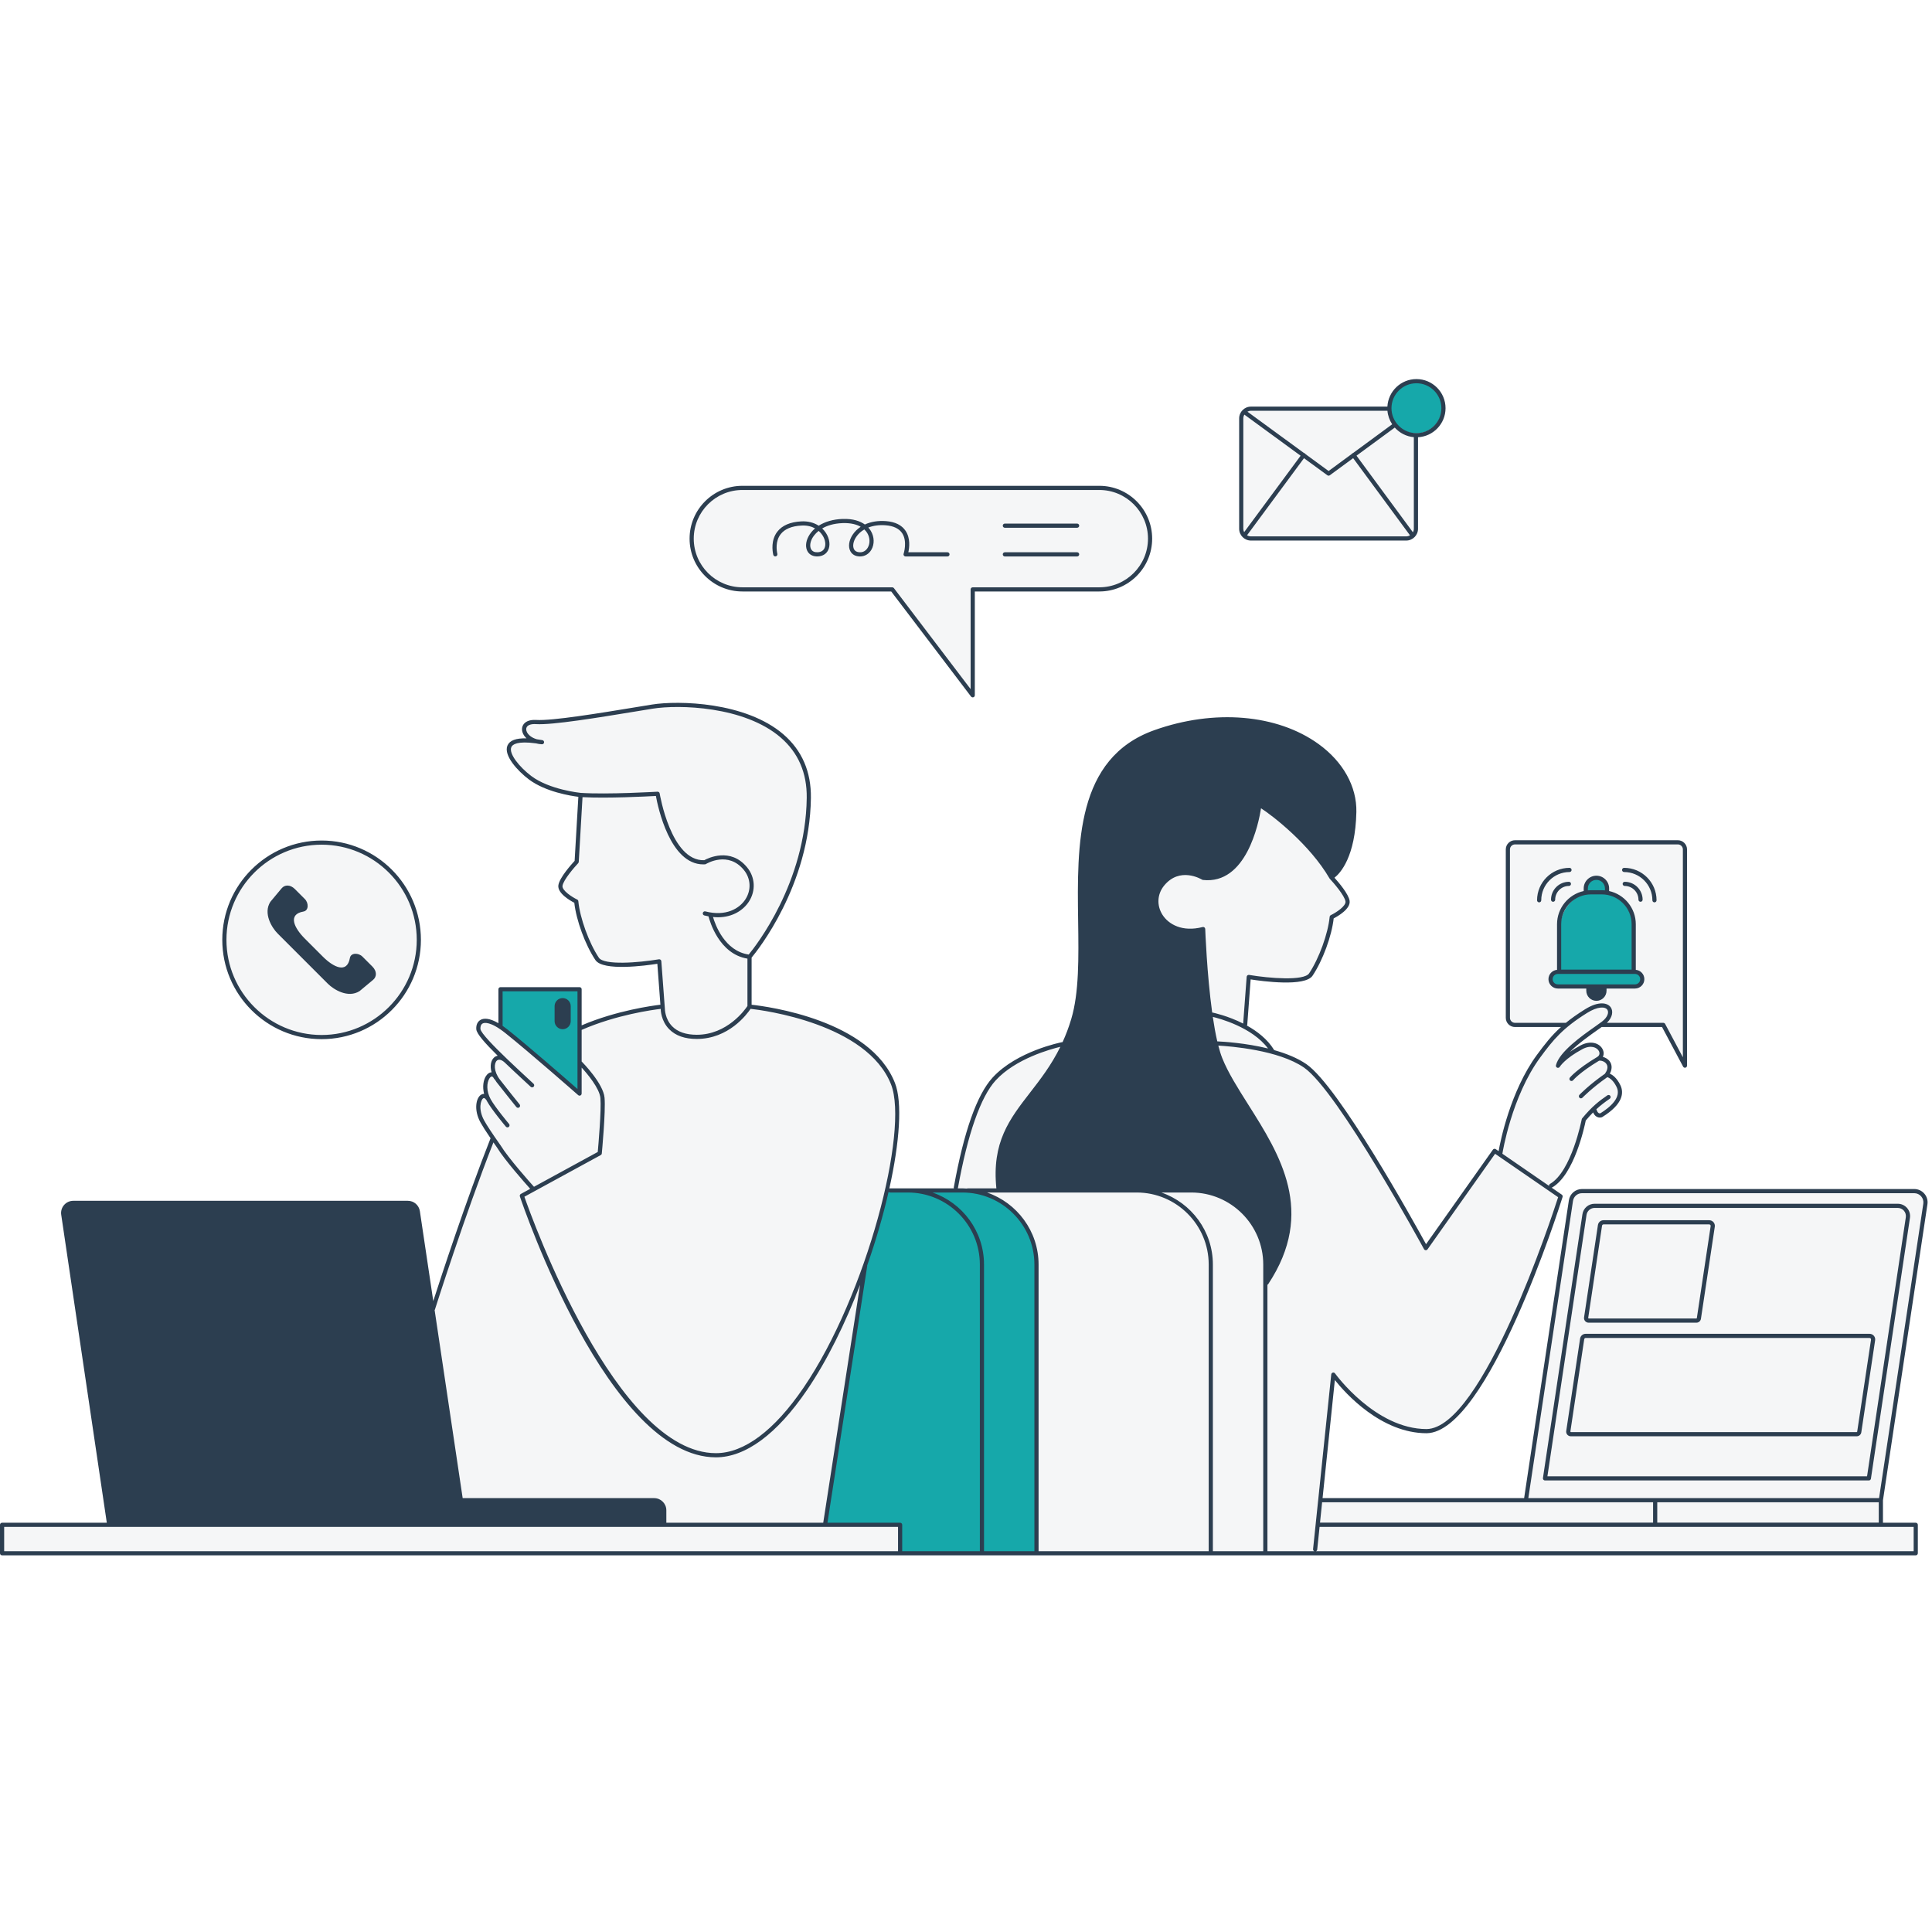 <svg xmlns="http://www.w3.org/2000/svg" xmlns:xlink="http://www.w3.org/1999/xlink" width="500" zoomAndPan="magnify" viewBox="0 0 375 375" height="500" preserveAspectRatio="xMidYMid meet" version="1.0"><defs><clipPath id="0b5c2f0cc4"><path d="M 0 73.41 L 374.25 73.41 L 374.25 302 L 0 302 Z M 0 73.41 " clip-rule="nonzero"/></clipPath></defs><rect x="-37.5" width="450" fill="#ffffff" y="-37.5" height="450" fill-opacity="1"/><rect x="-37.5" width="450" fill="#ffffff" y="-37.5" height="450" fill-opacity="1"/><path fill="#f5f6f7" d="M 258.098 295.945 L 258.109 295.965 L 371.844 295.965 L 371.844 301.488 L 248.523 301.488 L 248.07 301.699 L 0.453 301.699 L 0.523 296.324 L 21.195 295.945 L 12.285 235.723 C 12.109 234.543 13.023 233.48 14.219 233.48 L 79.16 233.48 C 80.129 233.48 80.949 234.188 81.094 235.145 L 83.871 253.758 L 95.602 220.883 C 95.602 220.883 94.223 219.438 93.258 216.609 C 92.293 213.785 93.672 212.34 94.566 212.961 C 93.395 208.344 95.875 208.207 96.082 209.102 C 94.773 205.52 97.184 205.035 97.184 205.035 C 97.184 205.035 94.773 202.348 93.395 200.559 C 92.02 198.766 93.879 197.457 95.324 198.285 C 96.773 199.109 102.695 203.59 104.832 205.52 C 106.969 207.449 112.551 212.34 112.551 212.34 L 112.41 200.008 C 116.82 196.906 128.52 195.387 128.52 195.387 L 128.051 186.641 C 128.051 186.641 117.855 187.949 116.406 186.57 C 113.102 182.922 111.723 174.961 111.723 174.961 C 111.723 174.961 108.969 173.516 108.691 172.277 C 108.414 170.449 111.965 167.211 111.965 167.211 C 111.965 167.211 112.688 158.254 112.824 154.293 C 103.18 154.43 98.012 146.508 98.734 144.922 C 99.457 143.34 101.836 143.613 103.867 143.82 C 102.422 143.477 100.836 141.684 101.871 140.723 C 102.902 139.758 104.523 139.688 106.797 140.102 C 121.16 138.859 127.605 135.367 138.215 137.309 C 151.672 139.777 158.777 145.68 156.504 160.77 C 154.23 175.859 145.551 185.262 145.551 185.262 C 145.551 185.262 145.137 188.984 145.688 195.32 C 158.227 197.387 165.531 200.008 171.457 206.621 C 177.383 213.234 172.215 231.219 172.215 231.219 C 172.215 231.219 181.516 231.285 185.441 231.219 C 186.543 223.02 189.645 211.582 194.398 207.93 C 199.152 204.277 206.664 202.625 206.664 202.625 C 206.664 202.625 208.316 197.918 208.797 196.219 C 211.246 187.602 208.18 171.07 210.727 158.395 C 213.277 145.715 223.609 139.031 238.77 139.652 C 253.926 140.273 262.398 148.129 262.812 157.844 C 263.227 167.555 258.336 170.312 258.336 170.312 C 258.336 170.312 261.504 173.273 261.504 174.789 C 261.504 176.305 260.125 177.27 258.473 178.027 C 258.402 180.648 256.336 187.328 254.062 189.465 C 251.789 191.602 242.625 189.672 242.625 189.672 C 242.625 189.672 242.074 192.566 241.664 199.387 C 245.59 201.109 246.969 204.277 246.969 204.277 C 246.969 204.277 252.617 204.691 257.852 211.648 C 263.09 218.609 271.289 232.664 271.289 232.664 L 276.938 242.172 L 290.062 223.742 L 291.129 224.086 C 291.129 224.086 292.715 216.758 295.531 210.352 C 298.145 204.406 303.441 199.602 304.191 198.938 L 294.059 198.938 C 293.297 198.938 292.676 198.32 292.676 197.559 L 292.676 164.875 C 292.676 164.113 293.297 163.492 294.059 163.492 L 325.668 163.492 C 326.43 163.492 327.047 164.113 327.047 164.875 L 327.047 206.84 L 322.844 198.938 L 310.809 198.938 C 309.238 200.117 306.914 201.863 306.332 202.316 C 305.426 203.012 303.309 205.184 303.309 205.184 C 303.309 205.184 306.969 203.277 308.422 202.855 C 309.879 202.438 311.91 203.504 310.492 205.391 C 311.91 205.312 313.203 207.379 312.094 208.695 C 313.719 209.215 315.141 211.488 313.875 213.605 C 312.609 215.723 310.285 216.609 310.285 216.609 C 309.781 216.75 309.457 215.508 309.457 215.508 L 307.504 217.125 C 307.465 217.352 307.18 218.422 305.941 222.469 C 303.945 229.012 300.43 230.391 300.43 230.391 C 300.43 230.391 301.395 231.148 302.738 232.285 C 301.086 238.898 292.715 260.809 286.516 269.801 C 280.312 278.789 278.039 278.379 271.941 277.035 C 265.844 275.691 258.68 266.977 258.68 266.977 L 255.785 291.09 L 256.492 292.566 L 256.707 291.191 L 296.18 291.191 L 304.914 233.047 C 305.074 231.98 305.992 231.195 307.066 231.195 L 371.562 231.195 C 372.891 231.195 373.91 232.379 373.715 233.691 L 365.074 291.191 L 365.074 295.945 Z M 144.102 114.402 L 173.184 114.402 L 188.805 134.957 L 188.805 114.402 L 213.379 114.402 C 218.797 114.402 223.23 109.969 223.23 104.551 C 223.23 99.133 218.797 94.703 213.379 94.703 L 144.102 94.703 C 138.684 94.703 134.25 99.133 134.25 104.551 C 134.25 109.969 138.684 114.402 144.102 114.402 Z M 242.812 104.52 L 272.945 104.52 C 273.988 104.52 274.832 103.672 274.832 102.633 L 274.832 84.871 L 269.684 79.324 L 242.812 79.324 C 241.77 79.324 240.926 80.172 240.926 81.215 L 240.926 102.633 C 240.926 103.672 241.77 104.52 242.812 104.52 Z M 62.461 201.18 C 72.867 201.18 81.305 192.742 81.305 182.336 C 81.305 171.93 72.867 163.492 62.461 163.492 C 52.055 163.492 43.617 171.93 43.617 182.336 C 43.617 192.742 52.055 201.18 62.461 201.18 Z M 62.461 201.18 " fill-opacity="1" fill-rule="nonzero"/><path fill="#16a8aa" d="M 279.898 79.094 C 279.898 81.871 277.648 84.121 274.871 84.121 C 272.094 84.121 269.84 81.871 269.84 79.094 C 269.84 76.316 272.094 74.062 274.871 74.062 C 277.648 74.062 279.898 76.316 279.898 79.094 Z M 112.48 192.188 L 97.238 192.188 L 97.238 199.371 L 112.48 212.184 Z M 172.145 231.148 C 172.145 231.148 169.184 243.48 167.805 246.168 C 166.977 251.195 160.02 295.844 160.02 295.844 L 174.418 296.051 L 174.625 301.355 L 201.152 301.355 C 201.152 301.355 201.152 248.922 201.152 244.238 C 201.152 239.555 197.363 233.352 189.094 231.148 C 184.34 231.148 172.145 231.148 172.145 231.148 Z M 317.078 188.621 L 317 188.621 L 317 180.094 C 317 176.914 314.902 174.223 312.016 173.332 L 312.016 172.617 C 312.016 171.469 311.082 170.535 309.934 170.535 C 308.785 170.535 307.855 171.469 307.855 172.617 L 307.855 173.324 C 304.953 174.211 302.844 176.906 302.844 180.094 L 302.844 188.621 L 302.457 188.621 C 301.641 188.621 300.984 189.281 300.984 190.094 C 300.984 190.906 301.641 191.566 302.457 191.566 L 308.375 191.566 L 308.375 192.367 C 308.375 193.125 308.988 193.738 309.746 193.738 L 309.945 193.738 C 310.699 193.738 311.312 193.125 311.312 192.367 L 311.312 191.566 L 317.078 191.566 C 317.891 191.566 318.551 190.906 318.551 190.094 C 318.551 189.281 317.891 188.621 317.078 188.621 Z M 317.078 188.621 " fill-opacity="1" fill-rule="nonzero"/><g clip-path="url(#0b5c2f0cc4)"><path fill="#2c3e50" d="M 371.562 230.789 L 307.066 230.789 C 305.781 230.789 304.707 231.715 304.516 232.988 L 295.832 290.785 L 256.711 290.785 L 259.094 267.867 C 261.164 270.457 268.086 278.188 276.91 278.188 C 288.805 278.031 302.711 234.199 303.297 232.332 C 303.352 232.164 303.285 231.98 303.141 231.879 L 301.168 230.52 C 301.203 230.508 301.238 230.508 301.273 230.488 C 305.566 228.004 307.559 218.656 307.793 217.496 C 308.309 216.883 308.777 216.367 309.223 215.918 C 309.324 216.164 309.523 216.527 309.887 216.742 C 310.078 216.855 310.293 216.914 310.52 216.914 C 310.641 216.914 310.762 216.898 310.891 216.863 C 310.93 216.852 310.965 216.836 311 216.816 C 315.125 214.262 315.191 212.055 314.523 210.652 C 313.797 209.133 312.902 208.586 312.469 208.398 C 313.066 207.273 312.762 206.48 312.496 206.082 C 312.168 205.586 311.637 205.273 311.109 205.137 C 311.34 204.668 311.324 204.105 311.023 203.574 C 310.395 202.461 308.734 201.883 306.777 202.918 C 305.965 203.352 305.285 203.773 304.715 204.168 C 306.352 202.539 308.629 200.934 310.109 199.891 C 310.395 199.691 310.652 199.508 310.883 199.344 L 322.602 199.344 L 326.691 207.031 C 326.762 207.164 326.902 207.246 327.047 207.246 C 327.082 207.246 327.113 207.242 327.145 207.234 C 327.324 207.188 327.453 207.027 327.453 206.84 L 327.453 164.875 C 327.453 163.891 326.652 163.09 325.668 163.09 L 294.059 163.09 C 293.074 163.09 292.273 163.891 292.273 164.875 L 292.273 197.559 C 292.273 198.543 293.074 199.344 294.059 199.344 L 302.984 199.344 C 301.145 201 299.844 202.672 298.312 204.758 C 293.16 211.773 291.219 221.523 290.879 223.434 L 290.328 223.055 C 290.148 222.93 289.898 222.973 289.77 223.152 L 276.793 241.496 C 274.414 237.148 259.902 210.945 253.582 206.559 C 251.828 205.348 249.59 204.465 247.297 203.82 C 247.289 203.797 247.285 203.77 247.27 203.746 C 245.996 201.688 244.008 200.164 242.023 199.059 C 242.059 199.004 242.09 198.941 242.094 198.867 L 242.75 190.102 C 244.965 190.449 253.297 191.59 254.773 189.375 C 256.75 186.41 258.488 181.68 258.867 178.258 C 259.668 177.844 262.203 176.402 261.957 174.832 C 261.746 173.504 259.82 171.25 259.02 170.367 C 260.141 169.488 263.078 166.359 263.27 157.621 C 263.379 152.676 260.703 147.863 255.93 144.414 C 247.902 138.617 235.691 137.582 224.062 141.723 C 208.824 147.145 209.059 163.941 209.266 178.762 C 209.367 185.914 209.461 192.668 207.926 197.801 C 207.441 199.43 206.871 200.91 206.246 202.277 C 206.223 202.277 206.195 202.27 206.168 202.277 C 205.809 202.348 197.348 204.047 192.668 209.152 C 189.617 212.48 187.082 219.648 185.133 230.457 C 185.117 230.527 185.129 230.594 185.152 230.656 L 172.754 230.656 C 172.707 230.656 172.664 230.668 172.621 230.684 C 174.633 221.641 175.176 213.934 173.707 210.199 C 168.902 197.965 148.934 195.348 145.887 195.02 L 145.887 185.867 C 146.973 184.566 157.176 171.91 157.395 154.883 C 157.461 149.801 155.664 145.648 152.062 142.539 C 144.758 136.238 131.715 135.922 126.543 136.754 C 125.52 136.922 124.402 137.105 123.227 137.297 C 116.457 138.41 107.188 139.938 104.078 139.742 C 102.492 139.645 101.84 140.262 101.59 140.641 C 101.246 141.16 101.234 141.828 101.555 142.473 C 101.695 142.754 101.91 143.043 102.199 143.312 C 100.152 143.258 98.93 143.715 98.504 144.695 C 97.668 146.621 100.531 149.691 102.66 151.289 C 105.895 153.715 110.836 154.484 112.258 154.66 L 111.535 167.094 C 110.961 167.715 108.613 170.324 108.383 171.801 C 108.137 173.371 110.672 174.812 111.473 175.227 C 111.852 178.648 113.59 183.379 115.566 186.344 C 117.043 188.559 125.375 187.418 127.59 187.07 L 128.184 195.016 C 126.688 195.191 119.672 196.129 112.898 199.02 L 112.898 192.012 C 112.898 191.785 112.715 191.605 112.492 191.605 L 97.148 191.605 C 96.926 191.605 96.742 191.785 96.742 192.012 L 96.742 198.602 C 94.953 197.559 93.906 197.625 93.312 197.938 C 92.699 198.262 92.383 198.938 92.449 199.789 C 92.516 200.645 94.156 202.508 96.602 204.914 C 96.328 204.969 96.094 205.09 95.906 205.254 C 95.285 205.809 95.062 206.898 95.414 208.137 C 94.992 208.145 94.598 208.418 94.297 208.906 C 93.832 209.656 93.609 210.934 93.965 212.32 C 93.754 212.316 93.559 212.375 93.395 212.473 C 92.418 213.055 91.898 215.395 93.266 217.871 C 93.648 218.562 94.305 219.594 95.219 220.93 C 90.441 233.047 85.578 247.934 84.098 252.531 L 81.496 235.086 C 81.32 233.922 80.336 233.074 79.16 233.074 L 14.219 233.074 C 13.531 233.074 12.879 233.375 12.43 233.895 C 11.98 234.414 11.781 235.105 11.883 235.785 L 20.73 295.562 L 0.406 295.562 C 0.18 295.562 0 295.742 0 295.965 L 0 301.488 C 0 301.711 0.18 301.895 0.406 301.895 L 371.844 301.895 C 372.066 301.895 372.25 301.711 372.25 301.488 L 372.25 295.965 C 372.25 295.742 372.066 295.562 371.844 295.562 L 365.48 295.562 L 365.48 291.219 L 374.113 233.754 C 374.227 233.008 374.008 232.258 373.516 231.688 C 373.027 231.117 372.312 230.789 371.562 230.789 Z M 296.18 291.594 L 320.863 291.594 L 320.863 295.543 L 256.215 295.543 L 256.625 291.578 C 256.652 291.582 256.68 291.594 256.707 291.594 Z M 294.059 198.531 C 293.52 198.531 293.082 198.094 293.082 197.559 L 293.082 164.875 C 293.082 164.336 293.52 163.898 294.059 163.898 L 325.668 163.898 C 326.207 163.898 326.645 164.336 326.645 164.875 L 326.645 205.219 L 323.203 198.746 C 323.133 198.613 322.996 198.531 322.844 198.531 L 311.895 198.531 C 313.055 197.41 313.129 196.219 312.645 195.523 C 312.035 194.645 310.355 194.219 307.625 195.922 C 306.148 196.844 304.949 197.699 303.922 198.539 C 303.91 198.539 303.902 198.531 303.891 198.531 Z M 291.621 223.891 C 291.637 223.781 293.379 212.844 298.969 205.234 C 301.461 201.84 303.316 199.566 308.055 196.609 C 310.145 195.305 311.555 195.371 311.98 195.984 C 312.32 196.473 312.074 197.422 310.949 198.285 C 310.637 198.527 310.184 198.848 309.645 199.227 C 307.027 201.07 302.652 204.156 302.008 206.766 C 302.004 206.773 302.008 206.781 302.008 206.789 C 302 206.816 302.004 206.844 302.004 206.871 C 302.004 206.898 302.004 206.922 302.008 206.945 C 302.012 206.969 302.023 206.992 302.031 207.012 C 302.043 207.039 302.055 207.066 302.07 207.09 C 302.082 207.105 302.098 207.121 302.113 207.137 C 302.133 207.16 302.156 207.18 302.184 207.199 C 302.188 207.203 302.191 207.207 302.199 207.211 C 302.211 207.219 302.227 207.219 302.242 207.227 C 302.262 207.234 302.281 207.25 302.305 207.254 C 302.312 207.258 302.32 207.254 302.332 207.258 C 302.355 207.262 302.375 207.258 302.395 207.258 C 302.43 207.262 302.461 207.262 302.492 207.254 C 302.508 207.25 302.52 207.242 302.535 207.238 C 302.57 207.227 302.602 207.211 302.633 207.191 C 302.645 207.184 302.656 207.168 302.668 207.16 C 302.695 207.137 302.719 207.109 302.738 207.082 C 302.742 207.074 302.746 207.07 302.75 207.066 C 302.758 207.051 303.727 205.457 307.156 203.633 C 308.836 202.742 309.969 203.348 310.32 203.973 C 310.523 204.332 310.555 204.832 310.031 205.148 C 306.062 207.523 304.766 209.102 304.711 209.164 C 304.57 209.34 304.598 209.594 304.77 209.734 C 304.848 209.797 304.938 209.824 305.027 209.824 C 305.145 209.824 305.262 209.773 305.34 209.676 C 305.352 209.66 306.609 208.148 310.371 205.887 C 310.77 205.812 311.477 206.012 311.82 206.527 C 312.23 207.141 311.891 207.883 311.516 208.414 C 308.379 210.609 306.641 212.43 306.566 212.508 C 306.414 212.668 306.422 212.926 306.582 213.078 C 306.66 213.152 306.762 213.191 306.859 213.191 C 306.969 213.191 307.074 213.148 307.152 213.062 C 307.172 213.047 308.918 211.223 311.984 209.074 C 312.004 209.082 312.02 209.094 312.039 209.098 C 312.047 209.102 313.004 209.352 313.793 211.004 C 314.738 212.984 312.609 214.855 310.629 216.094 C 310.465 216.125 310.367 216.086 310.305 216.047 C 310.078 215.914 309.953 215.582 309.922 215.469 C 309.906 215.41 309.879 215.359 309.844 215.312 C 310.746 214.477 311.562 213.879 312.449 213.266 C 312.637 213.141 312.68 212.887 312.555 212.703 C 312.426 212.52 312.172 212.473 311.992 212.602 C 310.418 213.688 309.059 214.707 307.105 217.059 C 307.059 217.113 307.031 217.176 307.016 217.242 C 307 217.344 305.031 227.379 300.867 229.789 C 300.727 229.871 300.656 230.023 300.668 230.176 L 291.605 223.934 C 291.609 223.918 291.617 223.906 291.621 223.891 Z M 246.125 203.512 C 241.758 202.441 237.477 202.184 236.273 202.129 C 235.941 200.695 235.652 199.074 235.402 197.379 C 236.562 197.652 243.016 199.34 246.125 203.512 Z M 261.156 174.957 C 261.301 175.871 259.301 177.152 258.312 177.629 C 258.184 177.691 258.098 177.816 258.086 177.957 C 257.773 181.223 256.023 186.043 254.098 188.926 C 253.105 190.418 246.426 189.902 242.445 189.23 C 242.332 189.211 242.219 189.242 242.129 189.312 C 242.039 189.383 241.984 189.488 241.977 189.602 L 241.297 198.672 C 238.344 197.176 235.582 196.586 235.383 196.543 C 235.352 196.535 235.316 196.539 235.285 196.543 C 234.25 189.023 233.938 180.438 233.934 180.312 C 233.93 180.191 233.867 180.078 233.77 180.004 C 233.672 179.93 233.547 179.906 233.426 179.938 C 229.465 180.961 226.809 179.391 225.645 177.574 C 224.488 175.773 224.605 173.551 225.945 171.906 C 228.996 168.164 233.141 170.633 233.316 170.738 C 233.367 170.77 233.422 170.789 233.48 170.797 C 241.902 171.738 244.309 159.793 244.766 156.887 C 247.059 158.352 254.25 163.938 258.059 170.5 C 258.074 170.527 258.09 170.551 258.113 170.574 C 258.898 171.41 260.977 173.824 261.156 174.957 Z M 185.93 230.602 C 187.824 220.094 190.359 212.867 193.266 209.699 C 197.129 205.484 203.926 203.633 205.816 203.184 C 204.047 206.773 201.906 209.535 199.945 212.062 C 195.941 217.227 192.484 221.699 193.395 230.656 L 187.832 230.656 C 187.77 230.656 187.711 230.672 187.656 230.699 C 187.371 230.684 187.086 230.656 186.797 230.656 L 185.906 230.656 C 185.914 230.637 185.926 230.621 185.93 230.602 Z M 103.145 150.641 C 100.848 148.914 98.703 146.277 99.25 145.016 C 99.469 144.508 100.395 143.785 104.027 144.285 C 104.379 144.375 104.762 144.438 105.18 144.465 C 105.395 144.477 105.582 144.32 105.605 144.105 C 105.633 143.895 105.484 143.699 105.273 143.66 C 104.902 143.594 104.547 143.539 104.203 143.492 C 103.168 143.203 102.531 142.613 102.281 142.109 C 102.09 141.727 102.082 141.363 102.266 141.086 C 102.527 140.691 103.168 140.496 104.027 140.551 C 107.23 140.754 116.172 139.277 123.359 138.098 C 124.535 137.902 125.652 137.719 126.672 137.555 C 131.727 136.742 144.445 137.035 151.531 143.152 C 154.949 146.098 156.648 150.039 156.586 154.871 C 156.375 171.352 146.645 183.684 145.324 185.277 C 140.645 184.594 138.824 179.473 138.395 177.988 C 138.719 178.02 139.035 178.043 139.34 178.043 C 142.289 178.043 144.344 176.59 145.375 174.98 C 146.723 172.879 146.586 170.281 145.02 168.363 C 141.789 164.402 137.398 166.574 136.695 166.965 C 130.234 167.188 128.066 154.141 128.043 154.008 C 128.012 153.801 127.824 153.656 127.621 153.668 C 127.523 153.672 118.035 154.238 112.711 153.898 C 112.562 153.883 106.664 153.281 103.145 150.641 Z M 127.891 186.199 C 123.914 186.871 117.234 187.383 116.242 185.895 C 114.316 183.008 112.566 178.191 112.254 174.926 C 112.242 174.781 112.156 174.66 112.027 174.598 C 111.039 174.121 109.039 172.84 109.184 171.926 C 109.359 170.793 111.441 168.375 112.227 167.543 C 112.238 167.527 112.246 167.508 112.258 167.492 C 112.273 167.469 112.289 167.449 112.301 167.426 C 112.312 167.398 112.316 167.367 112.32 167.34 C 112.324 167.32 112.336 167.309 112.336 167.289 L 113.066 154.727 C 117.879 154.988 125.559 154.594 127.309 154.496 C 127.711 156.703 130.062 167.777 136.504 167.777 C 136.613 167.777 136.723 167.773 136.836 167.766 C 136.902 167.762 136.965 167.742 137.023 167.707 C 137.199 167.602 141.344 165.133 144.395 168.875 C 145.73 170.52 145.852 172.742 144.695 174.543 C 143.531 176.359 140.875 177.93 136.914 176.902 C 136.695 176.844 136.477 176.977 136.418 177.195 C 136.363 177.41 136.492 177.633 136.711 177.688 C 136.984 177.758 137.254 177.816 137.52 177.863 C 137.754 178.785 139.566 185.176 145.078 186.07 L 145.078 195.266 C 144.594 195.996 141.152 200.848 135.238 200.848 C 133.152 200.848 131.551 200.301 130.48 199.215 C 129.051 197.77 129.055 195.832 129.051 195.777 L 128.363 186.57 C 128.355 186.457 128.297 186.352 128.211 186.281 C 128.121 186.211 128.004 186.18 127.891 186.199 Z M 112.898 199.902 C 119.629 196.961 126.699 196.004 128.246 195.824 C 128.246 196.055 128.289 198.145 129.895 199.777 C 131.125 201.027 132.922 201.66 135.238 201.66 C 141.426 201.66 144.965 196.891 145.688 195.812 C 148.078 196.078 168.309 198.672 172.953 210.492 C 176.449 219.387 168.25 251.332 155.961 269.359 C 150.301 277.668 144.422 282.059 138.961 282.059 C 119.629 282.059 103.285 236.578 101.785 232.285 L 116.598 224.203 C 116.719 224.141 116.797 224.02 116.809 223.887 C 116.84 223.555 117.578 215.738 117.344 213.074 C 117.105 210.312 113.105 206.242 112.934 206.07 C 112.922 206.062 112.91 206.059 112.898 206.047 Z M 97.555 192.414 L 112.09 192.414 L 112.09 211.371 C 109.844 209.402 102.527 203.023 98.609 199.902 C 98.234 199.605 97.883 199.344 97.555 199.117 Z M 93.977 217.48 C 92.77 215.293 93.312 213.465 93.812 213.168 C 94.02 213.039 94.238 213.285 94.387 213.512 C 94.402 213.539 94.43 213.559 94.449 213.578 C 94.48 213.637 94.5 213.691 94.531 213.75 C 95.441 215.402 98.074 218.547 98.188 218.68 C 98.266 218.773 98.383 218.824 98.496 218.824 C 98.59 218.824 98.68 218.793 98.758 218.73 C 98.93 218.586 98.949 218.332 98.809 218.16 C 98.781 218.129 96.113 214.941 95.238 213.359 C 94.352 211.746 94.484 210.141 94.988 209.332 C 95.141 209.082 95.316 208.953 95.461 208.938 C 95.594 208.945 95.754 209.105 95.891 209.371 C 95.926 209.441 95.98 209.492 96.043 209.527 C 96.148 209.691 96.246 209.855 96.367 210.02 C 97.207 211.125 100.199 214.84 100.227 214.875 C 100.309 214.977 100.426 215.027 100.543 215.027 C 100.633 215.027 100.723 215 100.797 214.938 C 100.973 214.797 101 214.543 100.859 214.367 C 100.828 214.332 97.844 210.629 97.016 209.531 C 95.781 207.906 95.891 206.352 96.445 205.859 C 96.805 205.539 97.367 205.684 97.961 206.23 C 99.145 207.363 100.453 208.582 101.828 209.852 L 103.012 210.949 C 103.176 211.102 103.43 211.09 103.582 210.93 C 103.734 210.766 103.727 210.508 103.562 210.355 L 102.379 209.258 C 101.363 208.32 99.969 207.027 98.574 205.691 C 98.57 205.688 98.566 205.684 98.566 205.68 C 98.555 205.668 98.543 205.664 98.531 205.652 C 95.914 203.145 93.316 200.492 93.254 199.727 C 93.238 199.484 93.242 198.891 93.691 198.652 C 93.98 198.5 95.152 198.184 98.105 200.535 C 102.734 204.223 112.133 212.484 112.227 212.566 C 112.242 212.582 112.266 212.59 112.285 212.602 C 112.305 212.617 112.324 212.629 112.344 212.637 C 112.391 212.656 112.441 212.668 112.492 212.668 C 112.551 212.668 112.605 212.656 112.652 212.633 C 112.664 212.629 112.672 212.621 112.68 212.617 C 112.719 212.594 112.758 212.57 112.785 212.539 C 112.789 212.535 112.793 212.535 112.797 212.531 C 112.809 212.516 112.812 212.496 112.824 212.48 C 112.84 212.457 112.859 212.434 112.867 212.406 C 112.879 212.379 112.883 212.352 112.887 212.32 C 112.891 212.301 112.898 212.285 112.898 212.262 L 112.898 207.215 C 113.988 208.41 116.371 211.23 116.539 213.141 C 116.742 215.496 116.141 222.301 116.023 223.598 L 103.645 230.352 C 102.867 229.488 98.637 224.742 97.176 222.332 C 97.172 222.324 97.121 222.254 97.039 222.137 C 95.52 219.98 94.488 218.414 93.977 217.48 Z M 84.414 254.199 C 84.473 254.016 90.152 236.074 95.773 221.738 C 95.965 222.016 96.164 222.301 96.379 222.602 L 96.484 222.754 C 97.93 225.137 101.852 229.562 102.914 230.75 L 101.098 231.742 C 100.926 231.836 100.844 232.039 100.906 232.223 C 101.605 234.293 118.195 282.867 138.961 282.867 C 144.703 282.867 150.812 278.355 156.629 269.816 C 160.57 264.039 164.082 256.832 166.938 249.395 L 159.789 295.562 L 129.336 295.562 L 129.336 293.145 C 129.336 291.844 128.273 290.785 126.973 290.785 L 89.805 290.785 L 84.359 254.277 C 84.375 254.25 84.406 254.23 84.414 254.199 Z M 174.309 301.086 L 0.809 301.086 L 0.809 296.371 L 174.309 296.371 Z M 190.188 301.086 L 175.117 301.086 L 175.117 295.965 C 175.117 295.742 174.938 295.562 174.711 295.562 L 160.609 295.562 L 168.324 245.738 C 168.328 245.703 168.32 245.668 168.316 245.637 C 170.023 240.773 171.43 235.902 172.469 231.348 C 172.543 231.418 172.645 231.465 172.758 231.465 L 176.207 231.465 C 183.918 231.465 190.188 237.738 190.188 245.445 Z M 200.777 301.086 L 190.996 301.086 L 190.996 245.445 C 190.996 238.965 186.805 233.461 180.992 231.465 L 186.797 231.465 C 194.504 231.465 200.777 237.738 200.777 245.445 Z M 234.609 301.086 L 201.586 301.086 L 201.586 245.445 C 201.586 238.965 197.391 233.461 191.582 231.465 L 220.629 231.465 C 228.34 231.465 234.609 237.738 234.609 245.445 Z M 245.195 301.086 L 235.418 301.086 L 235.418 245.445 C 235.418 238.965 231.227 233.461 225.414 231.465 L 231.215 231.465 C 238.926 231.465 245.195 237.738 245.195 245.445 Z M 246.008 301.086 L 246.008 249.375 C 246.07 249.344 246.129 249.301 246.168 249.234 C 255.438 235.211 248.445 224.148 242.277 214.387 C 240.27 211.211 238.371 208.215 237.23 205.363 C 236.957 204.676 236.707 203.859 236.473 202.949 C 238.828 203.082 248.18 203.801 253.121 207.227 C 259.715 211.797 276.227 242.148 276.395 242.453 C 276.461 242.578 276.586 242.656 276.727 242.664 C 276.867 242.676 277 242.609 277.082 242.496 L 290.199 223.949 L 302.434 232.375 C 301.199 236.215 287.738 277.234 276.902 277.379 C 266.953 277.379 259.203 266.684 259.129 266.578 C 259.031 266.441 258.859 266.379 258.695 266.422 C 258.531 266.465 258.414 266.602 258.395 266.77 L 254.867 300.68 C 254.848 300.855 254.945 301.012 255.098 301.086 Z M 371.441 296.371 L 371.441 301.086 L 255.441 301.086 C 255.562 301.027 255.656 300.91 255.672 300.766 L 256.129 296.371 Z M 321.672 295.543 L 321.672 291.594 L 364.668 291.594 L 364.668 295.543 Z M 373.312 233.633 L 364.727 290.785 L 296.648 290.785 L 305.316 233.105 C 305.449 232.234 306.184 231.598 307.066 231.598 L 371.562 231.598 C 372.078 231.598 372.566 231.824 372.902 232.215 C 373.238 232.605 373.391 233.121 373.312 233.633 Z M 242.812 104.922 L 272.945 104.922 C 274.207 104.922 275.238 103.895 275.238 102.633 L 275.238 84.871 C 275.238 84.867 275.234 84.867 275.234 84.867 C 278.207 84.703 280.578 82.242 280.578 79.23 C 280.578 76.113 278.043 73.578 274.926 73.578 C 271.918 73.578 269.453 75.949 269.293 78.922 L 242.812 78.922 C 241.547 78.922 240.52 79.949 240.52 81.215 L 240.52 102.633 C 240.52 103.895 241.547 104.922 242.812 104.922 Z M 272.945 104.113 L 242.812 104.113 C 242.531 104.113 242.273 104.031 242.051 103.895 L 253.105 88.934 L 257.641 92.25 C 257.711 92.301 257.793 92.328 257.879 92.328 C 257.961 92.328 258.047 92.301 258.117 92.25 L 262.645 88.926 L 273.68 103.91 C 273.461 104.035 273.215 104.113 272.945 104.113 Z M 274.426 84.871 L 274.426 102.633 C 274.426 102.883 274.359 103.113 274.25 103.32 L 263.297 88.445 L 270.723 82.992 C 271.656 84.031 272.961 84.727 274.43 84.855 C 274.43 84.859 274.426 84.867 274.426 84.871 Z M 274.926 74.391 C 277.598 74.391 279.77 76.562 279.77 79.23 C 279.77 81.898 277.598 84.07 274.926 84.07 C 272.258 84.07 270.086 81.898 270.086 79.23 C 270.086 76.562 272.258 74.391 274.926 74.391 Z M 242.812 79.73 L 269.301 79.73 C 269.387 80.695 269.715 81.59 270.223 82.355 L 262.621 87.938 C 262.566 87.949 262.516 87.973 262.469 88.004 C 262.422 88.039 262.387 88.082 262.359 88.129 L 257.879 91.422 L 253.402 88.148 C 253.375 88.094 253.34 88.043 253.285 88.008 C 253.234 87.969 253.172 87.949 253.113 87.938 L 242.125 79.906 C 242.332 79.797 242.562 79.73 242.812 79.73 Z M 241.328 81.215 C 241.328 80.941 241.406 80.695 241.531 80.477 L 252.449 88.457 L 241.488 103.289 C 241.391 103.09 241.328 102.867 241.328 102.633 Z M 307.895 192.293 C 307.895 193.379 308.777 194.262 309.863 194.262 C 310.949 194.262 311.828 193.379 311.828 192.293 L 311.828 191.875 L 317.348 191.875 C 318.352 191.875 319.168 191.059 319.168 190.055 C 319.168 189.102 318.438 188.328 317.508 188.246 L 317.508 179.391 C 317.508 176.242 315.285 173.602 312.328 172.949 L 312.328 172.441 C 312.328 171.082 311.223 169.973 309.863 169.973 C 308.504 169.973 307.395 171.082 307.395 172.441 L 307.395 172.949 C 304.438 173.602 302.219 176.242 302.219 179.391 L 302.219 188.246 C 301.289 188.328 300.555 189.102 300.555 190.055 C 300.555 191.059 301.375 191.875 302.379 191.875 L 307.895 191.875 Z M 308.203 172.441 C 308.203 171.527 308.949 170.785 309.863 170.785 C 310.777 170.785 311.52 171.527 311.52 172.441 L 311.52 172.82 C 311.316 172.801 311.113 172.789 310.902 172.789 L 308.82 172.789 C 308.613 172.789 308.41 172.801 308.203 172.82 Z M 303.027 179.391 C 303.027 176.199 305.629 173.598 308.82 173.598 L 310.902 173.598 C 314.098 173.598 316.695 176.199 316.695 179.391 L 316.695 188.199 L 303.027 188.199 Z M 302.379 191.066 C 301.82 191.066 301.367 190.613 301.367 190.055 C 301.367 189.496 301.82 189.039 302.379 189.039 L 317.348 189.039 C 317.906 189.039 318.359 189.496 318.359 190.055 C 318.359 190.613 317.906 191.066 317.348 191.066 Z M 314.953 171.559 C 314.953 171.785 315.137 171.965 315.359 171.965 C 316.828 171.965 318.023 173.16 318.023 174.629 C 318.023 174.852 318.203 175.035 318.43 175.035 C 318.652 175.035 318.832 174.852 318.832 174.629 C 318.832 172.715 317.273 171.156 315.359 171.156 C 315.137 171.156 314.953 171.336 314.953 171.559 Z M 315.242 169.262 C 318.27 169.262 320.727 171.719 320.727 174.742 C 320.727 174.969 320.91 175.148 321.133 175.148 C 321.355 175.148 321.535 174.969 321.535 174.742 C 321.535 171.273 318.715 168.449 315.242 168.449 C 315.02 168.449 314.84 168.633 314.84 168.855 C 314.84 169.078 315.02 169.262 315.242 169.262 Z M 304.523 171.156 C 302.609 171.156 301.051 172.715 301.051 174.629 C 301.051 174.852 301.23 175.035 301.453 175.035 C 301.68 175.035 301.859 174.852 301.859 174.629 C 301.859 173.16 303.055 171.965 304.523 171.965 C 304.746 171.965 304.926 171.785 304.926 171.559 C 304.926 171.336 304.746 171.156 304.523 171.156 Z M 304.637 169.262 C 304.863 169.262 305.043 169.078 305.043 168.855 C 305.043 168.633 304.863 168.449 304.637 168.449 C 301.168 168.449 298.344 171.273 298.344 174.742 C 298.344 174.969 298.527 175.148 298.75 175.148 C 298.973 175.148 299.156 174.969 299.156 174.742 C 299.156 171.719 301.613 169.262 304.637 169.262 Z M 144.102 114.805 L 172.984 114.805 L 188.48 135.203 C 188.562 135.305 188.68 135.363 188.805 135.363 C 188.848 135.363 188.891 135.355 188.934 135.34 C 189.098 135.285 189.211 135.133 189.211 134.957 L 189.211 114.805 L 213.379 114.805 C 219.035 114.805 223.633 110.207 223.633 104.551 C 223.633 98.898 219.035 94.297 213.379 94.297 L 144.102 94.297 C 138.445 94.297 133.848 98.898 133.848 104.551 C 133.848 110.207 138.445 114.805 144.102 114.805 Z M 144.102 95.105 L 213.379 95.105 C 218.586 95.105 222.824 99.344 222.824 104.551 C 222.824 109.758 218.586 113.996 213.379 113.996 L 188.805 113.996 C 188.582 113.996 188.398 114.176 188.398 114.402 L 188.398 133.754 L 173.508 114.156 C 173.43 114.055 173.312 113.996 173.184 113.996 L 144.102 113.996 C 138.895 113.996 134.656 109.758 134.656 104.551 C 134.656 99.344 138.895 95.105 144.102 95.105 Z M 150.574 107.992 C 150.793 107.945 150.93 107.727 150.883 107.508 C 150.727 106.816 150.48 105.062 151.508 103.711 C 152.293 102.68 153.664 102.105 155.586 102.008 C 156.707 101.949 157.562 102.207 158.199 102.562 C 157.664 103.02 157.227 103.551 156.914 104.152 C 156.348 105.23 156.305 106.332 156.793 107.105 C 157.191 107.723 157.887 108.039 158.746 108 C 159.656 107.957 160.359 107.535 160.727 106.816 C 161.203 105.895 161.043 104.578 160.324 103.461 C 160.113 103.133 159.863 102.836 159.59 102.574 C 160.496 102.039 161.777 101.602 163.547 101.535 C 165.191 101.48 166.305 101.809 167.062 102.246 C 166.434 102.66 165.902 103.176 165.496 103.789 C 164.77 104.891 164.598 106.109 165.047 106.973 C 165.379 107.617 166.02 107.984 166.84 108.004 C 166.863 108.004 166.891 108.008 166.914 108.008 C 167.844 108.008 168.648 107.535 169.133 106.707 C 169.758 105.637 169.719 104.203 169.031 103.055 C 168.914 102.855 168.754 102.629 168.539 102.398 C 169.516 102.016 170.668 101.855 171.91 101.957 C 173.438 102.078 174.512 102.594 175.109 103.492 C 176.168 105.098 175.402 107.449 175.395 107.473 C 175.352 107.594 175.371 107.73 175.449 107.836 C 175.523 107.941 175.648 108.008 175.777 108.008 L 183.902 108.008 C 184.125 108.008 184.305 107.824 184.305 107.602 C 184.305 107.379 184.125 107.195 183.902 107.195 L 176.305 107.195 C 176.504 106.309 176.734 104.488 175.785 103.051 C 175.047 101.93 173.766 101.289 171.977 101.148 C 170.449 101.031 169.039 101.262 167.867 101.805 C 166.992 101.176 165.625 100.652 163.52 100.727 C 161.723 100.793 160.133 101.258 158.906 102.039 C 157.977 101.434 156.824 101.137 155.543 101.199 C 153.375 101.309 151.801 101.988 150.863 103.219 C 149.629 104.84 149.914 106.883 150.09 107.684 C 150.141 107.902 150.363 108.039 150.574 107.992 Z M 168.34 103.473 C 168.875 104.371 168.914 105.48 168.434 106.297 C 168.086 106.895 167.527 107.23 166.863 107.195 C 166.34 107.184 165.961 106.977 165.762 106.602 C 165.453 106.004 165.613 105.078 166.172 104.238 C 166.57 103.637 167.113 103.141 167.766 102.766 C 168.027 103.012 168.211 103.262 168.34 103.473 Z M 158.895 103.047 C 159.262 103.363 159.504 103.684 159.645 103.902 C 160.211 104.777 160.352 105.777 160.008 106.449 C 159.773 106.906 159.324 107.164 158.707 107.191 C 158.129 107.219 157.715 107.039 157.477 106.668 C 157.148 106.152 157.207 105.332 157.629 104.527 C 157.785 104.23 158.164 103.633 158.895 103.047 Z M 195.039 108.008 L 209.066 108.008 C 209.289 108.008 209.473 107.824 209.473 107.602 C 209.473 107.379 209.289 107.195 209.066 107.195 L 195.039 107.195 C 194.816 107.195 194.637 107.379 194.637 107.602 C 194.637 107.824 194.816 108.008 195.039 108.008 Z M 195.039 102.438 L 209.066 102.438 C 209.289 102.438 209.473 102.258 209.473 102.035 C 209.473 101.809 209.289 101.629 209.066 101.629 L 195.039 101.629 C 194.816 101.629 194.637 101.809 194.637 102.035 C 194.637 102.258 194.816 102.438 195.039 102.438 Z M 368.355 233.648 L 309.512 233.648 C 308.316 233.648 307.324 234.504 307.148 235.684 L 299.484 286.891 C 299.465 287.008 299.5 287.125 299.578 287.215 C 299.652 287.305 299.766 287.355 299.883 287.355 L 362.742 287.355 C 362.945 287.355 363.113 287.207 363.145 287.012 L 370.719 236.391 C 370.82 235.703 370.621 235.004 370.168 234.477 C 369.711 233.949 369.051 233.648 368.355 233.648 Z M 369.918 236.273 L 362.395 286.547 L 300.352 286.547 L 307.945 235.801 C 308.062 235.035 308.734 234.457 309.512 234.457 L 368.355 234.457 C 368.816 234.457 369.254 234.656 369.555 235.004 C 369.852 235.355 369.984 235.816 369.918 236.273 Z M 109.211 199.77 C 110.074 199.77 110.777 199.066 110.777 198.207 L 110.777 195.289 C 110.777 194.426 110.074 193.727 109.211 193.727 C 108.352 193.727 107.648 194.426 107.648 195.289 L 107.648 198.207 C 107.648 199.066 108.352 199.77 109.211 199.77 Z M 62.422 201.699 C 73.055 201.699 81.699 193.051 81.699 182.422 C 81.699 171.789 73.055 163.145 62.422 163.145 C 51.793 163.145 43.145 171.789 43.145 182.422 C 43.145 193.051 51.793 201.699 62.422 201.699 Z M 62.422 163.953 C 72.605 163.953 80.891 172.238 80.891 182.422 C 80.891 192.605 72.605 200.891 62.422 200.891 C 52.238 200.891 43.953 192.605 43.953 182.422 C 43.953 172.238 52.238 163.953 62.422 163.953 Z M 54.301 181.605 C 56.945 184.25 63.238 190.543 63.238 190.543 C 63.383 190.688 63.52 190.824 63.641 190.945 C 64.797 192.102 67.574 193.785 69.789 192.375 L 70.016 192.188 C 70.016 192.188 71.129 191.25 72.422 190.184 C 73.137 189.59 73.188 188.516 72.277 187.605 L 70.352 185.68 C 69.59 184.918 68.102 184.887 67.914 185.945 C 67.363 189.074 64.691 187.707 62.672 185.688 C 61.551 184.566 60.258 183.273 59.156 182.172 C 57.137 180.152 55.77 177.48 58.898 176.93 C 59.957 176.742 59.926 175.254 59.164 174.496 L 57.238 172.566 C 56.328 171.656 55.254 171.707 54.664 172.422 C 53.594 173.715 52.656 174.828 52.656 174.828 L 52.469 175.055 C 51.059 177.27 52.742 180.047 53.898 181.203 C 54.02 181.324 54.156 181.461 54.301 181.605 Z M 308.352 256.734 L 329.266 256.734 C 329.715 256.734 330.086 256.41 330.152 255.969 L 332.84 238.102 C 332.887 237.785 332.793 237.465 332.586 237.223 C 332.375 236.98 332.074 236.844 331.754 236.844 L 311.242 236.844 C 310.695 236.844 310.242 237.234 310.156 237.777 L 307.465 255.703 C 307.426 255.961 307.5 256.223 307.672 256.422 C 307.844 256.617 308.09 256.734 308.352 256.734 Z M 310.957 237.898 C 310.98 237.758 311.102 237.652 311.242 237.652 L 331.754 237.652 C 331.867 237.652 331.941 237.715 331.973 237.754 C 332.004 237.789 332.055 237.867 332.039 237.98 L 329.355 255.848 C 329.348 255.891 329.312 255.922 329.266 255.922 L 308.352 255.922 L 308.266 255.824 Z M 362.879 258.891 L 307.781 258.891 C 307.234 258.891 306.777 259.281 306.695 259.824 L 304.004 277.75 C 303.965 278.008 304.039 278.27 304.211 278.469 C 304.383 278.668 304.629 278.781 304.891 278.781 L 360.391 278.781 C 360.832 278.781 361.215 278.449 361.277 278.016 L 363.961 260.148 C 364.012 259.832 363.918 259.512 363.711 259.27 C 363.5 259.027 363.199 258.891 362.879 258.891 Z M 360.477 277.898 C 360.473 277.938 360.434 277.969 360.391 277.969 L 304.891 277.969 L 304.805 277.871 L 307.496 259.945 C 307.52 259.801 307.637 259.699 307.781 259.699 L 362.879 259.699 C 362.992 259.699 363.062 259.762 363.098 259.797 C 363.129 259.836 363.18 259.914 363.164 260.031 Z M 360.477 277.898 " fill-opacity="1" fill-rule="nonzero"/></g></svg>